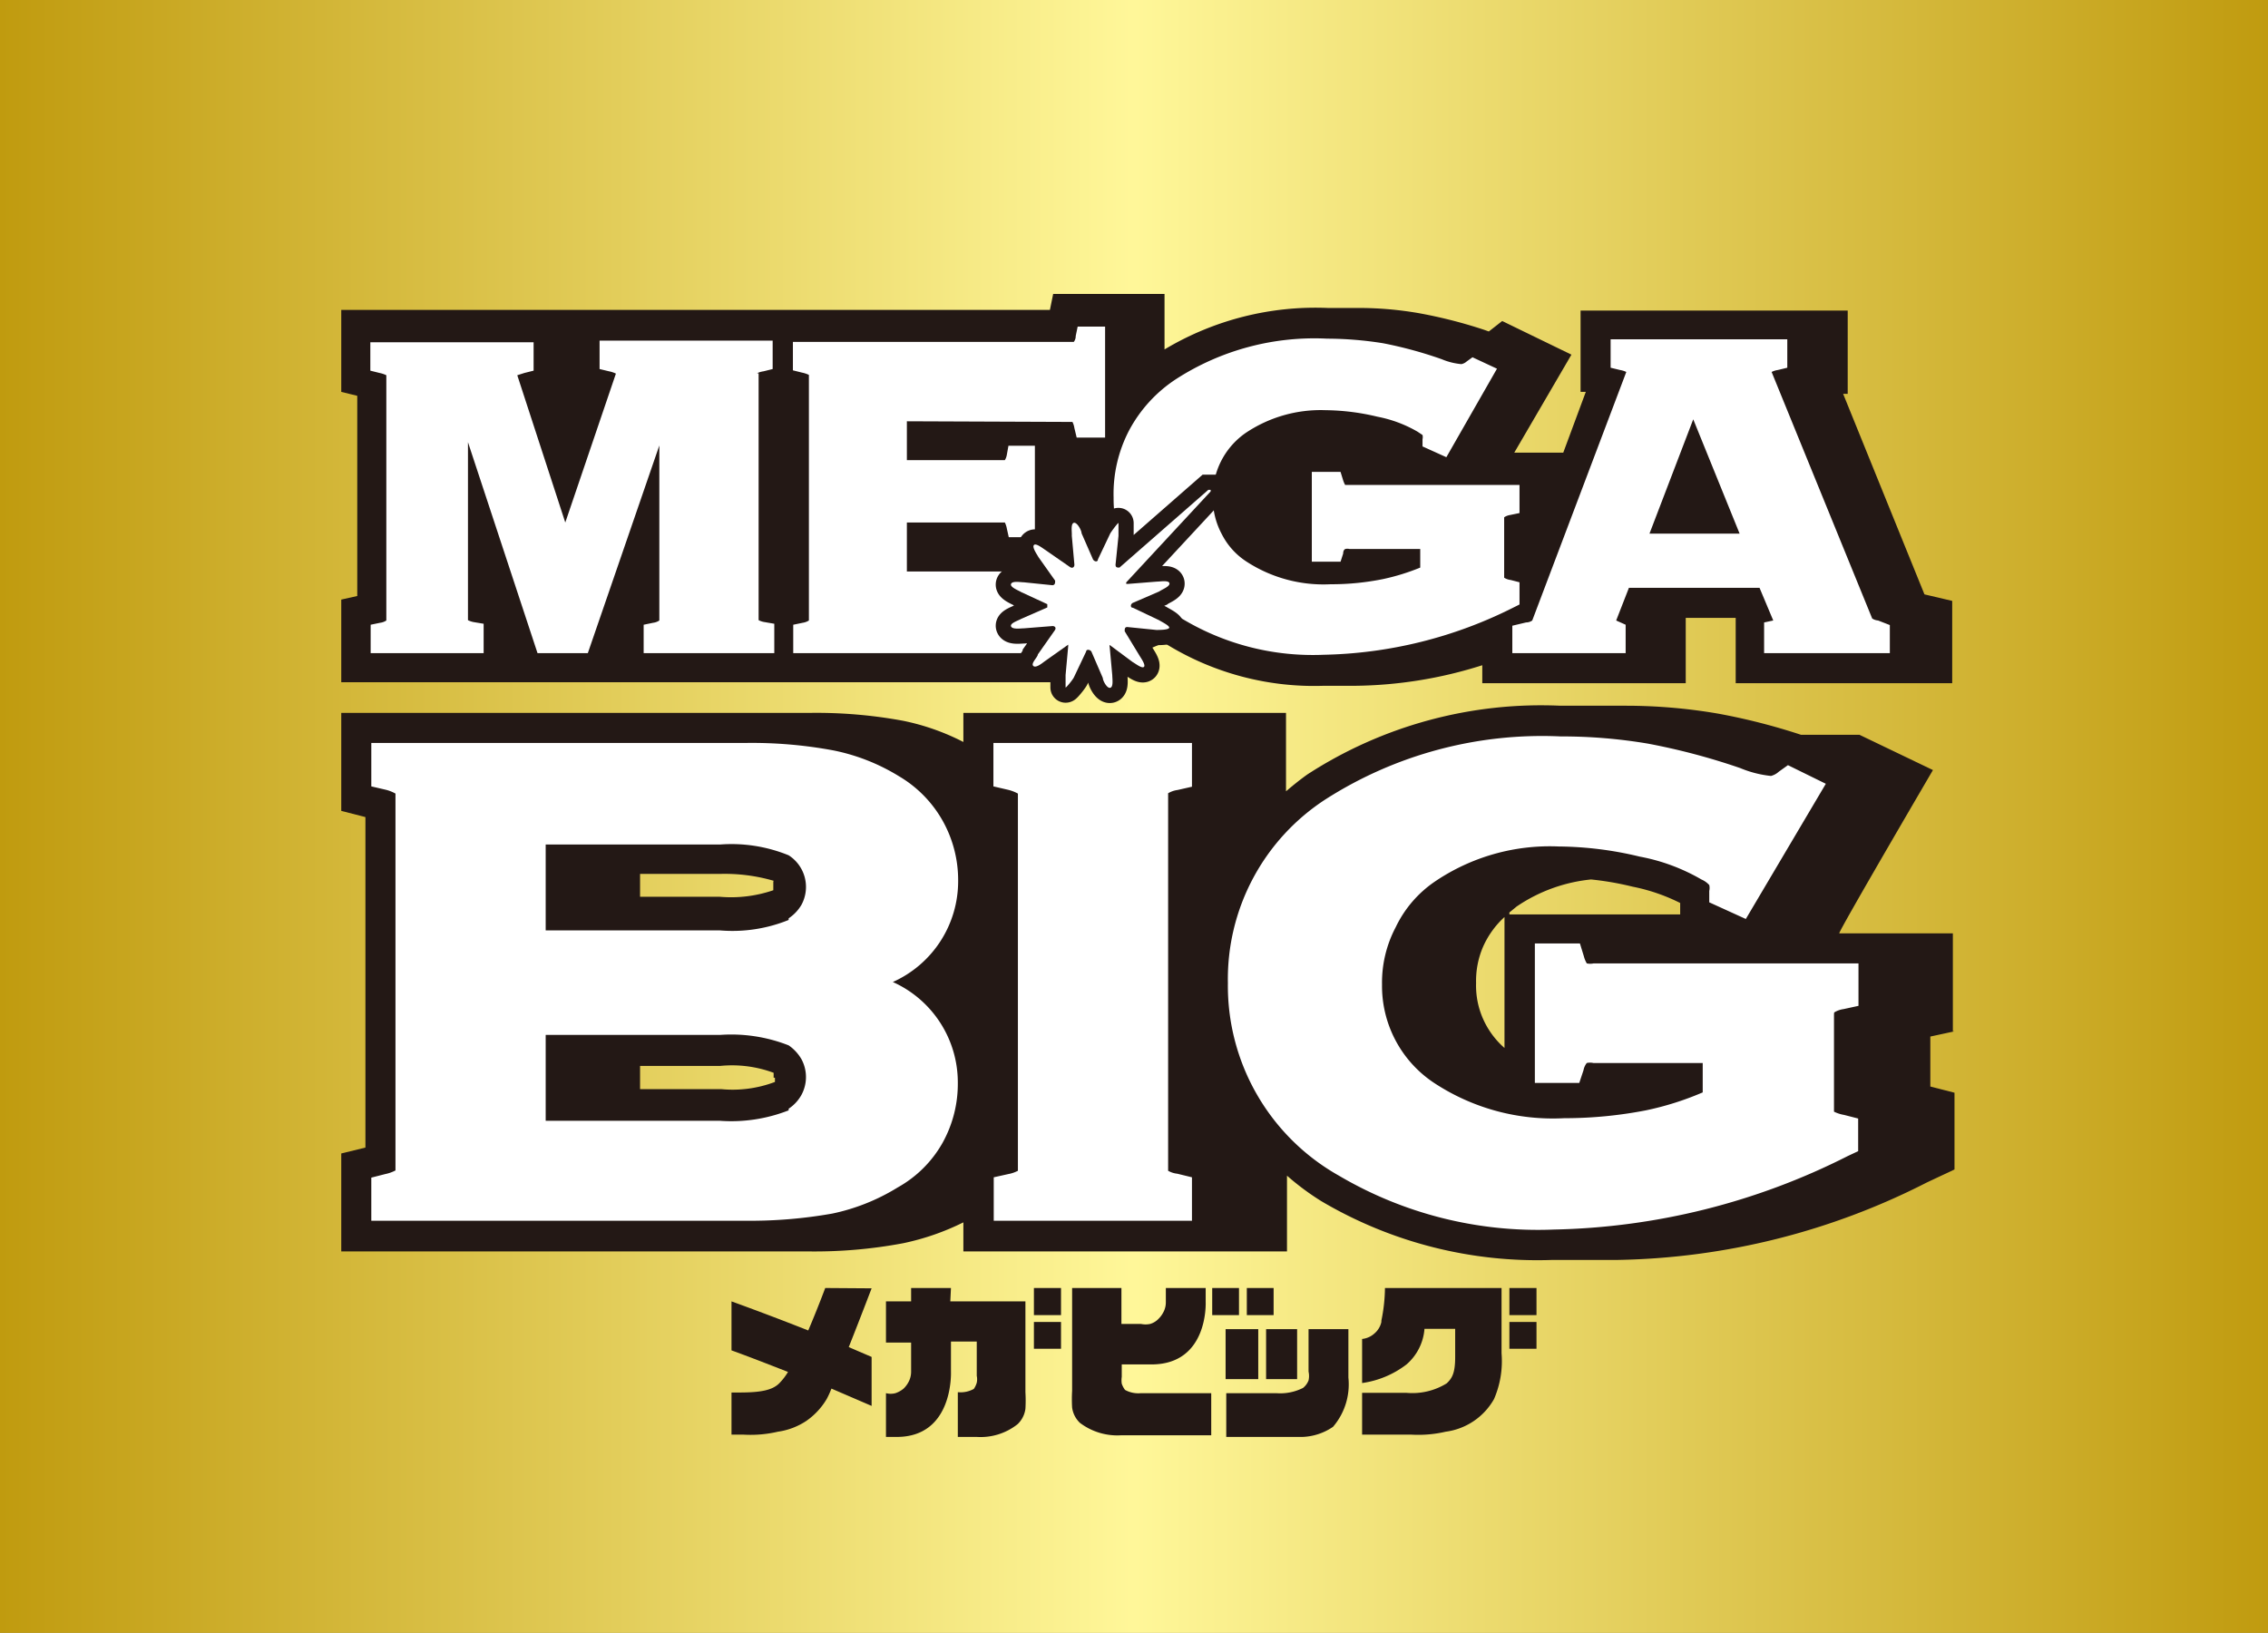 <svg id="レイヤー_1" data-name="レイヤー 1" xmlns="http://www.w3.org/2000/svg" width="69.45" height="50" viewBox="0 0 69.45 50"><rect x="0" y="0" width="69.45" height="50" fill="#808080" stroke="none"/><defs><linearGradient id="名称未設定グラデーション" y1="27" x2="69.45" y2="27" gradientTransform="matrix(1 0 0 -1 0 52)" gradientUnits="userSpaceOnUse"><stop offset="0" stop-color="#c09b0f"/><stop offset=".5" stop-color="#fff799"/><stop offset="1" stop-color="#c09b0f"/></linearGradient><style>.cls-2,.cls-4{fill:#231815}.cls-2,.cls-3{fill-rule:evenodd}.cls-3{fill:#fff}</style></defs><path d="M69.45 0H0v50h69.45z" fill="url(#名称未設定グラデーション)"/><path class="cls-2" d="M58.93 18.2l-2.49-6.14h.14V9.51H48.4V12h.16l-.69 1.86h-1.5l1.75-3L46 9.83l-.41.32-.14-.05a14.72 14.72 0 00-2-.51 10.73 10.73 0 00-1.87-.16h-.92a9 9 0 00-5 1.27V9h-3.41l-.1.49h-21.7V12l.49.12v6.13l-.49.11v2.53H32.8l2.84-1.21.15.09A8.63 8.63 0 0040.52 21h.93a13.25 13.25 0 003.94-.63v.55h6.23v-2h1.53v2h6.63V18.4z"/><path class="cls-3" d="M32.84 12.92a.6.6 0 01.06.19l.07.29h.87V10H33l-.06.29a.28.28 0 01-.06.18h-8.6v.87l.28.07a.86.86 0 01.21.07V19a.49.49 0 01-.19.07l-.29.06V20h8.6a.42.42 0 01.06.19l.07.29h.87V17H33v.3a.46.46 0 01-.05.2h-5.18V16h3a.64.64 0 01.06.18l.06.27h.8v-2.8h-.81l-.05.28a.44.44 0 01-.06.16h-3V12.9zm13.22 2.92a.45.45 0 01.18-.07l.29-.06v-.86h-5.34a.84.84 0 01-.06-.14l-.08-.26h-.88v2.75h.88l.08-.25c0-.11.06-.14.07-.14a.25.25 0 01.12 0h2.17v.57a6.69 6.69 0 01-1.13.35 7.92 7.92 0 01-1.61.16 4.32 4.32 0 01-2.59-.7 2.17 2.17 0 01-.75-.84 2.29 2.29 0 01-.27-1.09 2.34 2.34 0 011-2 4.12 4.12 0 012.45-.7 7.06 7.06 0 011.59.2 3.9 3.9 0 011.23.46l.15.1a.29.29 0 010 .13v.22l.73.33 1.55-2.71-.75-.35-.18.13a.35.35 0 01-.16.08 2 2 0 01-.6-.15 12.61 12.61 0 00-1.8-.49 11 11 0 00-1.71-.14 7.81 7.81 0 00-4.63 1.24 4.29 4.29 0 00-1.43 1.56 4.2 4.2 0 00-.48 2.06A4.29 4.29 0 0036.29 19a7.75 7.75 0 004.23 1.05 13.48 13.48 0 005.81-1.44l.2-.1v-.68l-.27-.07a.48.48 0 01-.2-.07v-1.85zM57.51 19a.39.39 0 01-.18-.06l-3.08-7.55a.6.6 0 01.19-.06l.29-.07v-.87h-5.41v.87l.29.07a.7.7 0 01.19.06L46.92 19a.33.33 0 01-.19.06l-.42.1V20h3.47v-.87l-.29-.13.39-1h4l.42 1-.28.06V20h3.85v-.86zm-7-2.66l1.34-3.5 1.42 3.5zm-27.33-4.91a.66.66 0 01.2-.06l.28-.07v-.87h-5.3v.87l.29.07a.86.86 0 01.21.07L17.31 16l-1.47-4.51.22-.07.28-.07v-.87h-5v.87l.28.07a.86.86 0 01.21.07V19a.44.44 0 01-.19.07l-.29.06V20h3.46v-.9l-.3-.05a.64.64 0 01-.18-.06v-5.45L16.46 20H18l2.19-6.36V19a.44.44 0 01-.19.07l-.29.06V20h4v-.9l-.29-.05a.6.6 0 01-.19-.06v-7.56z"/><path class="cls-2" d="M59.8 31.58v-3h-3.48c0-.1 2.87-5 2.87-5l-2.25-1.08h-1.79a19.06 19.06 0 00-2.55-.65 16.69 16.69 0 00-2.82-.24h-2a13.16 13.16 0 00-7.74 2.1c-.24.17-.46.35-.66.52v-2.4H29.5v.89a7.14 7.14 0 00-1.85-.65 14.61 14.61 0 00-2.88-.24H10.45v3l.74.19v10.12l-.74.18v3h14.32a14.69 14.69 0 002.88-.25 7.65 7.65 0 001.85-.64v.89h9.91V36a7.93 7.93 0 001.05.78 13 13 0 007.09 1.8h2A21.58 21.58 0 0059 36.21l.85-.4v-2.35l-.74-.19v-1.53l.74-.16zm-13.73.51a2.56 2.56 0 01-.66-.9 2.52 2.52 0 01-.21-1.09 2.64 2.64 0 01.21-1.1 2.73 2.73 0 01.66-.92zm.15-4.15l.22-.18a4.92 4.92 0 012.28-.83 9.12 9.12 0 011.27.22 5.73 5.73 0 011.46.5V28h-5.23zM23.73 33v.13a3.66 3.66 0 01-1.65.22H19.6v-.71h2.45a3.66 3.66 0 011.64.21V33zm-.05-6v.26a4 4 0 01-1.64.2H19.6v-.7h2.45a5.37 5.37 0 011.64.21z"/><path class="cls-3" d="M30.42 22.75v1.33l.43.1a1.24 1.24 0 01.32.12v11.55a1 1 0 01-.29.1l-.45.1v1.33h6.07v-1.33l-.45-.11a.71.71 0 01-.28-.09V24.29a.77.77 0 01.29-.1l.44-.1v-1.34zM56.17 31a.73.73 0 01.28-.1l.46-.1v-1.3H48.8a.5.5 0 01-.21 0 .85.85 0 01-.09-.22l-.12-.39H47v4.27h1.36l.13-.39a.5.5 0 01.1-.22.46.46 0 01.2 0h3.35v.9a9.08 9.08 0 01-1.74.55 13.07 13.07 0 01-2.5.24 6.61 6.61 0 01-4-1.09 3.56 3.56 0 01-1.58-3 3.63 3.63 0 01.42-1.76A3.52 3.52 0 0143.93 27a6.27 6.27 0 013.8-1.08 10.87 10.87 0 012.48.31 5.91 5.91 0 011.89.7.7.7 0 01.24.17.39.39 0 010 .18v.35l1.12.51L55.91 24l-1.16-.57-.28.2a.56.56 0 01-.24.13 3.33 3.33 0 01-.94-.24 20 20 0 00-2.83-.75 15.86 15.86 0 00-2.67-.22 12.31 12.31 0 00-7.19 1.92 6.56 6.56 0 00-3 5.63A6.67 6.67 0 0041 36a12 12 0 006.58 1.65 20.81 20.81 0 009-2.25l.32-.15v-1l-.43-.11a1.12 1.12 0 01-.31-.1v-2.95s0-.09.01-.09zm-28.83-.93a3.38 3.38 0 002-3.08 3.72 3.72 0 00-.47-1.85 3.67 3.67 0 00-1.34-1.37 6.13 6.13 0 00-2-.79 13.62 13.62 0 00-2.7-.23H11.37v1.33l.43.1a1.17 1.17 0 01.31.12v11.54a1.15 1.15 0 01-.31.11l-.43.11v1.32h11.42a14.4 14.4 0 002.7-.22 6.24 6.24 0 002-.8A3.57 3.57 0 0028.86 35a3.72 3.72 0 00.47-1.85 3.37 3.37 0 00-1.99-3.08zM24.15 34a4.81 4.81 0 01-2.1.32h-5.34v-2.63h5.34a4.81 4.81 0 012.1.32 1.31 1.31 0 01.39.42 1.15 1.15 0 010 1.1 1.21 1.21 0 01-.39.42zm0-5.83a4.58 4.58 0 01-2.1.32h-5.34v-2.63h5.34a4.63 4.63 0 012.1.33 1.15 1.15 0 01.39 1.52 1.27 1.27 0 01-.39.41z"/><path class="cls-4" d="M37.94 39.44h-.82v.83h.82zm.59 1.26h-1v1.53h1z"/><path class="cls-2" d="M34.45 42.56a.69.69 0 01-.1-.19.74.74 0 010-.21v-.38h.91c1.75 0 1.66-1.91 1.66-1.91v-.43H35.7v.43a.64.64 0 01-.06.28.81.81 0 01-.17.24.58.58 0 01-.25.15.67.67 0 01-.28 0h-.6v-1.1h-1.51v3.15a4.36 4.36 0 000 .51.79.79 0 00.24.47 1.9 1.9 0 001.26.38h2.76v-1.29h-2.15a.84.84 0 01-.49-.1z"/><path class="cls-4" d="M39.72 40.7h-.95v1.53h.95zM39 39.44h-.82v.83H39z"/><path class="cls-2" d="M40.07 42a.61.61 0 010 .27.55.55 0 01-.17.23 1.55 1.55 0 01-.82.16h-1.53V44h2.33a1.76 1.76 0 00.94-.31 2 2 0 00.47-1.51V40.7h-1.22z"/><path class="cls-4" d="M47.05 40.48h-.83v.82h.83zm0-1.04h-.83v.83h.83z"/><path class="cls-2" d="M42.3 40.48a.64.64 0 01-.21.35.66.66 0 01-.38.17v1.35a2.89 2.89 0 001.36-.57 1.6 1.6 0 00.55-1.09h.94v.86c0 .49-.09.65-.26.81a2 2 0 01-1.23.29h-1.36v1.28h1.51a3.7 3.7 0 001.05-.09 2 2 0 001.48-1 2.92 2.92 0 00.23-1.4v-2h-3.57a5.17 5.17 0 01-.11 1z"/><path class="cls-4" d="M32.49 40.48h-.83v.82h.83zm0-1.04h-.83v.83h.83z"/><path class="cls-2" d="M29.12 39.44H27.9v.41h-.77v1.26h.77V42a.67.67 0 01-.06.28.81.81 0 01-.17.24.77.77 0 01-.25.14.57.57 0 01-.29 0V44h.33c1.75 0 1.66-2 1.66-2v-.92h.79v1.05a.5.5 0 010 .21.66.66 0 01-.09.19.84.84 0 01-.49.1V44h.58a1.82 1.82 0 001.25-.39.79.79 0 00.24-.47 4.36 4.36 0 000-.51v-2.78h-2.3zm-3.85 0s-.23.62-.52 1.3c-.81-.32-1.63-.63-2.35-.89v1.5c.5.18 1.09.41 1.73.66a1.82 1.82 0 01-.27.35c-.22.22-.6.28-1.23.28h-.23v1.29h.37a3.67 3.67 0 001.05-.09 2.1 2.1 0 00.87-.33 2.15 2.15 0 00.63-.68 2.92 2.92 0 00.14-.31l1.23.53v-1.5l-.7-.3c.35-.88.7-1.8.7-1.8z"/><path d="M37.07 15.05a.08.08 0 000-.05h0H37l-2.72 2.38c-.07 0-.12 0-.12-.09l.09-.88v-.39c0-.04-.2.23-.25.31l-.38.8c0 .08-.1.08-.15 0l-.35-.8c0-.09-.14-.35-.24-.32s-.05.3-.06.39l.08.89c0 .09-.07.12-.14.07l-.75-.52c-.08-.05-.29-.22-.35-.15s.09.28.14.37l.51.72c0 .07 0 .13-.08.14l-.88-.09c-.1 0-.35-.05-.39.05s.23.2.31.25l.8.37h0v.1h0l-.8.35c-.08.05-.35.13-.31.23s.29.06.39.06l.88-.07c.08 0 .12.06.07.13l-.52.74c0 .08-.22.27-.14.35s.28-.09.35-.14l.72-.51h0s0 0 0 0v.05l-.08.88v.38c0 .03.2-.21.25-.3l.38-.8c0-.07.11-.07.16 0l.35.81c0 .08.13.33.23.3s.06-.28.06-.38l-.08-.88a.07.07 0 010-.05.08.08 0 010 0h0l.7.52c.09.05.29.21.35.15s-.1-.28-.14-.35l-.45-.74c0-.07 0-.13.08-.13l.89.09c.09 0 .35 0 .39-.06s-.23-.19-.31-.24l-.8-.38c-.08 0-.08-.11 0-.15l.81-.35c.08-.06.33-.15.31-.25s-.29-.05-.39-.05l-.88.07h-.05s0 0 0 0a.07.07 0 010-.05s0 0 0 0z" fill="none" stroke="#231815" stroke-miterlimit="10" stroke-width=".93"/><path class="cls-3" d="M37.07 15.05a.08.08 0 000-.05H37l-2.72 2.38c-.07 0-.12 0-.12-.09l.09-.88v-.39c0-.04-.2.23-.25.31l-.38.8c0 .08-.1.08-.15 0l-.35-.8c0-.09-.14-.35-.24-.32s-.05.3-.06.39l.08.89c0 .09-.07.12-.14.07l-.75-.52c-.08-.05-.29-.22-.35-.15s.09.28.14.37l.51.72c0 .07 0 .13-.08.14l-.88-.09c-.1 0-.35-.05-.39.05s.23.2.31.25l.8.37v.1l-.8.35c-.08.05-.35.13-.31.23s.29.06.39.06l.88-.07c.08 0 .12.06.07.13l-.52.74c0 .08-.22.27-.14.35s.28-.09.35-.14l.72-.51v.05l-.08.88v.38c0 .03.2-.21.25-.3l.38-.8c0-.07.11-.07.16 0l.35.81c0 .08.13.33.23.3s.06-.28.06-.38l-.08-.88a.07.07 0 010-.05l.7.52c.09.05.29.21.35.15s-.1-.28-.14-.35l-.45-.74c0-.07 0-.13.08-.13l.89.09c.09 0 .35 0 .39-.06s-.23-.19-.31-.24l-.8-.38c-.08 0-.08-.11 0-.15l.81-.35c.08-.06.33-.15.31-.25s-.29-.05-.39-.05l-.88.07h-.05a.07.07 0 010-.05z"/></svg>